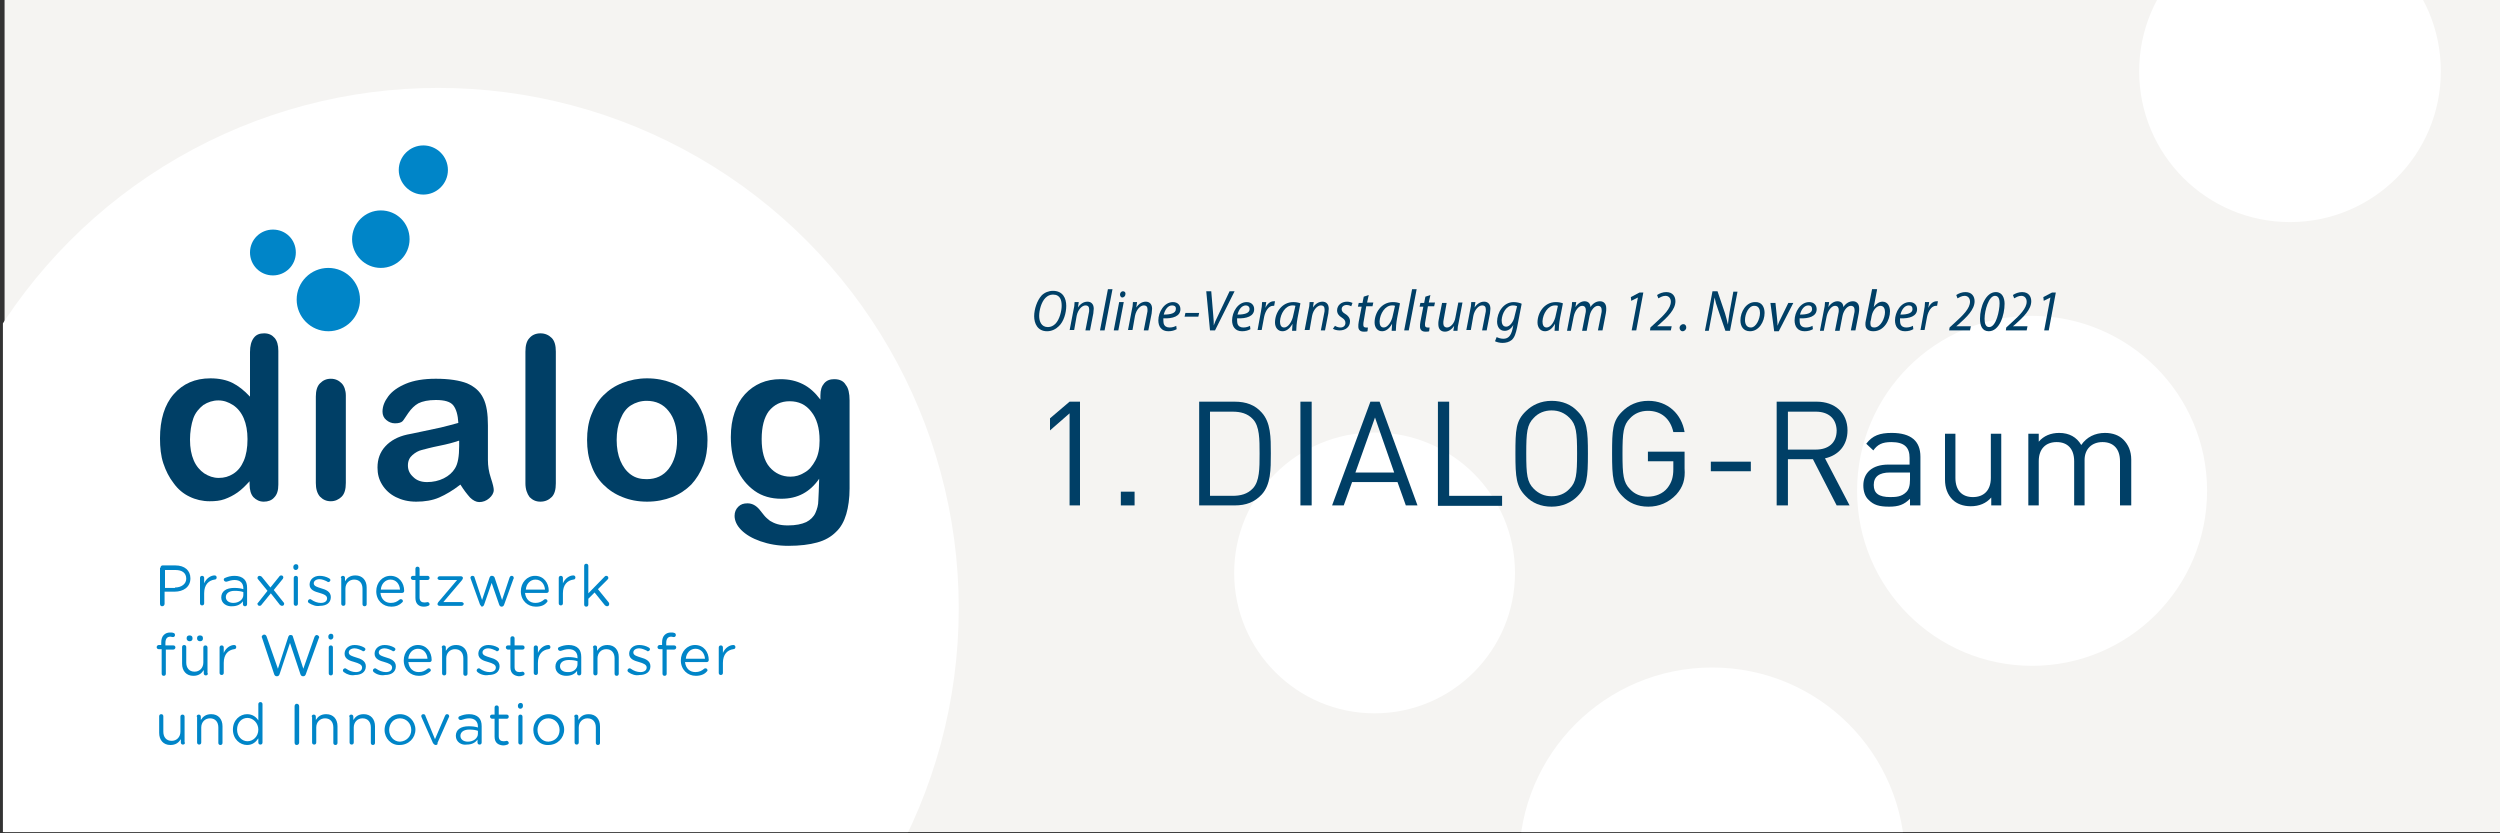 <?xml version="1.0" encoding="utf-8"?>
<!-- Generator: Adobe Illustrator 25.4.1, SVG Export Plug-In . SVG Version: 6.00 Build 0)  -->
<svg version="1.1" baseProfile="basic" id="Ebene_1"
	 xmlns="http://www.w3.org/2000/svg" xmlns:xlink="http://www.w3.org/1999/xlink" x="0px" y="0px" viewBox="0 0 600 200"
	 xml:space="preserve">
<rect x="0" y="0" width="600" height="200" fill="#333333" stroke="none"/>
<g>
	<defs>
		<rect id="SVGID_1_" x="0.7" y="-0.2" width="599.7" height="199.9"/>
	</defs>
	<clipPath id="SVGID_00000117642463727650475180000005258580043335434682_">
		<use xlink:href="#SVGID_1_"  overflow="visible"/>
	</clipPath>
	<g clip-path="url(#SVGID_00000117642463727650475180000005258580043335434682_)">
		<rect x="1.1" y="-24.6" fill="#F5F4F2" width="599.7" height="261.3"/>
		<circle fill="#FFFFFF" cx="105.2" cy="146" r="124.9"/>
		<g>
			<defs>
				<rect id="SVGID_00000054969874399958158440000015250628385608733077_" x="37.6" y="34.9" width="166.2" height="144"/>
			</defs>
			<clipPath id="SVGID_00000092418180647241596540000002168162726188870017_">
				<use xlink:href="#SVGID_00000054969874399958158440000015250628385608733077_"  overflow="visible"/>
			</clipPath>
			<path clip-path="url(#SVGID_00000092418180647241596540000002168162726188870017_)" fill="#003F66" d="M45.6,105.5
				c0,2,0.3,3.6,0.9,5c0.6,1.4,1.5,2.4,2.5,3.1c1.1,0.7,2.2,1.1,3.5,1.1c1.3,0,2.4-0.3,3.5-1c1.1-0.7,1.9-1.7,2.5-3.1
				c0.6-1.4,0.9-3.1,0.9-5.2c0-1.9-0.3-3.6-0.9-5c-0.6-1.4-1.5-2.5-2.6-3.2c-1.1-0.7-2.2-1.1-3.5-1.1c-1.3,0-2.5,0.4-3.6,1.1
				c-1,0.8-1.9,1.8-2.4,3.2S45.6,103.7,45.6,105.5 M59.9,116.2v-0.7c-1,1.1-1.9,2-2.9,2.7c-1,0.7-2,1.2-3.1,1.6
				c-1.1,0.4-2.3,0.5-3.6,0.5c-1.7,0-3.4-0.4-4.8-1.1c-1.5-0.7-2.8-1.8-3.8-3.2c-1.1-1.4-1.9-3-2.5-4.8c-0.6-1.8-0.8-3.8-0.8-6
				c0-4.5,1.1-8.1,3.3-10.6c2.2-2.5,5.1-3.8,8.8-3.8c2.1,0,3.9,0.4,5.3,1.1c1.4,0.7,2.8,1.8,4.2,3.3V84.5c0-1.5,0.3-2.6,0.9-3.4
				c0.6-0.8,1.4-1.1,2.5-1.1c1.1,0,1.9,0.4,2.5,1.1c0.6,0.7,0.9,1.7,0.9,3.1v32.1c0,1.4-0.3,2.4-1,3.1c-0.6,0.7-1.5,1-2.5,1
				c-1,0-1.8-0.4-2.5-1.1C60.2,118.6,59.9,117.6,59.9,116.2"/>
			<path clip-path="url(#SVGID_00000092418180647241596540000002168162726188870017_)" fill="#003F66" d="M83,94.9v21
				c0,1.5-0.3,2.6-1,3.3c-0.7,0.7-1.6,1.1-2.6,1.1c-1.1,0-1.9-0.4-2.6-1.1c-0.7-0.8-1-1.9-1-3.3V95.2c0-1.4,0.3-2.5,1-3.2
				c0.7-0.7,1.5-1.1,2.6-1.1c1.1,0,1.9,0.4,2.6,1.1C82.6,92.6,83,93.7,83,94.9"/>
			<path clip-path="url(#SVGID_00000092418180647241596540000002168162726188870017_)" fill="#003F66" d="M110,105.8
				c-1.1,0.4-2.6,0.8-4.6,1.2c-2,0.4-3.4,0.8-4.2,1c-0.8,0.2-1.5,0.6-2.2,1.2c-0.7,0.6-1.1,1.4-1.1,2.5c0,1.1,0.4,2,1.3,2.8
				c0.8,0.8,1.9,1.2,3.3,1.2c1.4,0,2.8-0.3,4-0.9c1.2-0.6,2.1-1.4,2.7-2.4c0.7-1.1,1-2.9,1-5.4V105.8z M110.5,116.3
				c-1.8,1.4-3.5,2.4-5.1,3.1c-1.6,0.7-3.5,1-5.5,1c-1.9,0-3.5-0.4-4.9-1.1s-2.5-1.7-3.3-3c-0.8-1.3-1.1-2.6-1.1-4.1
				c0-2,0.6-3.7,1.9-5.1c1.3-1.4,3-2.3,5.2-2.8c0.5-0.1,1.6-0.3,3.4-0.7c1.8-0.4,3.4-0.7,4.7-1c1.3-0.3,2.7-0.7,4.2-1.1
				c-0.1-1.9-0.5-3.3-1.2-4.2c-0.7-0.9-2.1-1.3-4.2-1.3c-1.8,0-3.2,0.3-4.2,0.8c-0.9,0.5-1.7,1.3-2.4,2.3c-0.7,1-1.1,1.7-1.4,2
				c-0.3,0.3-0.9,0.5-1.8,0.5c-0.8,0-1.5-0.3-2.1-0.8c-0.6-0.5-0.9-1.2-0.9-2c0-1.3,0.5-2.5,1.4-3.7s2.3-2.2,4.2-3
				c1.9-0.8,4.3-1.2,7.2-1.2c3.2,0,5.7,0.4,7.5,1.1c1.8,0.8,3.1,1.9,3.9,3.6c0.8,1.6,1.1,3.8,1.1,6.5c0,1.7,0,3.2,0,4.3
				c0,1.2,0,2.5,0,4c0,1.4,0.2,2.8,0.7,4.3c0.5,1.5,0.7,2.4,0.7,2.9c0,0.7-0.4,1.4-1.1,2c-0.7,0.6-1.5,0.9-2.4,0.9
				c-0.7,0-1.5-0.4-2.2-1.1C112.1,118.6,111.3,117.6,110.5,116.3"/>
			<path clip-path="url(#SVGID_00000092418180647241596540000002168162726188870017_)" fill="#003F66" d="M126.1,116V84.4
				c0-1.5,0.3-2.6,1-3.3c0.6-0.7,1.5-1.1,2.6-1.1c1.1,0,2,0.4,2.7,1.1c0.7,0.7,1,1.8,1,3.3V116c0,1.5-0.3,2.6-1,3.3
				c-0.7,0.7-1.6,1.1-2.7,1.1c-1.1,0-1.9-0.4-2.6-1.1C126.5,118.5,126.1,117.4,126.1,116"/>
			<path clip-path="url(#SVGID_00000092418180647241596540000002168162726188870017_)" fill="#003F66" d="M162.5,105.6
				c0-3-0.7-5.3-2-6.9c-1.3-1.7-3.1-2.5-5.3-2.5c-1.4,0-2.7,0.4-3.8,1.1c-1.1,0.7-1.9,1.8-2.5,3.3c-0.6,1.4-0.9,3.1-0.9,5
				c0,1.9,0.3,3.6,0.9,5c0.6,1.4,1.4,2.5,2.5,3.3c1.1,0.8,2.3,1.1,3.8,1.1c2.2,0,4-0.8,5.3-2.5C161.8,110.8,162.5,108.5,162.5,105.6
				 M169.8,105.6c0,2.2-0.3,4.2-1,6c-0.7,1.8-1.7,3.4-2.9,4.7c-1.3,1.3-2.8,2.3-4.6,3c-1.8,0.7-3.8,1.1-6,1.1
				c-2.2,0-4.2-0.4-5.9-1.1c-1.8-0.7-3.3-1.7-4.6-3c-1.3-1.3-2.3-2.9-2.9-4.7c-0.7-1.8-1-3.8-1-6c0-2.2,0.3-4.2,1-6
				c0.7-1.8,1.6-3.4,2.9-4.7c1.3-1.3,2.8-2.3,4.6-3c1.8-0.7,3.8-1.1,5.9-1.1c2.2,0,4.2,0.4,6,1.1c1.8,0.7,3.3,1.7,4.6,3
				c1.3,1.3,2.2,2.9,2.9,4.7C169.4,101.4,169.8,103.4,169.8,105.6"/>
			<path clip-path="url(#SVGID_00000092418180647241596540000002168162726188870017_)" fill="#003F66" d="M182.8,105.4
				c0,2.9,0.6,5.2,1.9,6.7c1.3,1.5,3,2.3,5,2.3c1.2,0,2.3-0.3,3.4-1c1.1-0.6,1.9-1.6,2.6-2.9c0.7-1.3,1-2.9,1-4.8c0-3-0.7-5.3-2-6.9
				c-1.3-1.7-3-2.5-5.2-2.5c-2.1,0-3.7,0.8-5,2.4C183.4,100.2,182.8,102.4,182.8,105.4 M203.9,96.1v21.1c0,2.4-0.3,4.5-0.8,6.2
				c-0.5,1.7-1.3,3.2-2.5,4.3c-1.1,1.1-2.6,2-4.5,2.5c-1.8,0.5-4.1,0.8-6.9,0.8c-2.5,0-4.7-0.4-6.7-1.1c-2-0.7-3.5-1.6-4.6-2.7
				c-1.1-1.1-1.6-2.3-1.6-3.4c0-0.9,0.3-1.6,0.9-2.2c0.6-0.6,1.3-0.8,2.2-0.8c1.1,0,2,0.5,2.8,1.4c0.4,0.5,0.8,1,1.2,1.5
				c0.4,0.5,0.9,0.9,1.4,1.3c0.5,0.3,1.1,0.6,1.8,0.8c0.7,0.2,1.5,0.3,2.5,0.3c1.9,0,3.3-0.3,4.4-0.8c1-0.5,1.8-1.3,2.2-2.2
				c0.4-0.9,0.7-1.9,0.7-3c0.1-1.1,0.1-2.8,0.2-5.2c-1.1,1.6-2.4,2.8-3.9,3.6c-1.5,0.8-3.2,1.2-5.2,1.2c-2.4,0-4.6-0.6-6.4-1.9
				s-3.2-3-4.2-5.2s-1.5-4.8-1.5-7.7c0-2.2,0.3-4.2,0.9-5.9c0.6-1.8,1.4-3.2,2.5-4.4c1.1-1.2,2.4-2.1,3.8-2.7c1.4-0.6,3-0.9,4.7-0.9
				c2.1,0,3.8,0.4,5.4,1.2s2.9,2,4.2,3.7v-1c0-1.3,0.3-2.2,0.9-2.9c0.6-0.7,1.4-1,2.4-1c1.4,0,2.3,0.5,2.8,1.4
				C203.6,93.1,203.9,94.4,203.9,96.1"/>
			<path clip-path="url(#SVGID_00000092418180647241596540000002168162726188870017_)" fill="#0085C8" d="M71,60.6
				c0,3.1-2.5,5.5-5.5,5.5c-3.1,0-5.5-2.5-5.5-5.5c0-3.1,2.5-5.5,5.5-5.5C68.6,55.1,71,57.5,71,60.6"/>
			<path clip-path="url(#SVGID_00000092418180647241596540000002168162726188870017_)" fill="#0085C8" d="M86.4,71.9
				c0,4.2-3.4,7.6-7.6,7.6c-4.2,0-7.6-3.4-7.6-7.6c0-4.2,3.4-7.6,7.6-7.6C83,64.3,86.4,67.7,86.4,71.9"/>
			<path clip-path="url(#SVGID_00000092418180647241596540000002168162726188870017_)" fill="#0085C8" d="M98.3,57.4
				c0,3.8-3.1,6.9-6.9,6.9c-3.8,0-6.9-3.1-6.9-6.9c0-3.8,3.1-6.9,6.9-6.9C95.2,50.5,98.3,53.5,98.3,57.4"/>
			<path clip-path="url(#SVGID_00000092418180647241596540000002168162726188870017_)" fill="#0085C8" d="M107.5,40.8
				c0,3.3-2.7,5.9-5.9,5.9s-5.9-2.7-5.9-5.9c0-3.3,2.7-5.9,5.9-5.9S107.5,37.5,107.5,40.8"/>
			<path clip-path="url(#SVGID_00000092418180647241596540000002168162726188870017_)" fill="#0085C8" d="M42,141
				c1.6,0,2.7-0.9,2.7-2.1v0c0-1.4-1-2.1-2.6-2.1h-2.5v4.3H42z M38.5,136.3c0-0.3,0.2-0.6,0.5-0.6h3.1c2.2,0,3.6,1.2,3.6,3.1v0
				c0,2.1-1.7,3.2-3.8,3.2h-2.4v2.9c0,0.3-0.2,0.6-0.6,0.6c-0.3,0-0.5-0.2-0.5-0.6V136.3z"/>
			<path clip-path="url(#SVGID_00000092418180647241596540000002168162726188870017_)" fill="#0085C8" d="M48,138.7
				c0-0.3,0.2-0.5,0.5-0.5c0.3,0,0.5,0.2,0.5,0.5v1.3c0.5-1.2,1.6-1.9,2.5-1.9c0.3,0,0.5,0.2,0.5,0.5c0,0.3-0.2,0.5-0.5,0.5
				c-1.4,0.2-2.5,1.2-2.5,3.3v2.4c0,0.3-0.2,0.5-0.5,0.5c-0.3,0-0.5-0.2-0.5-0.5V138.7z"/>
			<path clip-path="url(#SVGID_00000092418180647241596540000002168162726188870017_)" fill="#0085C8" d="M58.4,142.8v-0.7
				c-0.5-0.2-1.2-0.3-2.1-0.3c-1.3,0-2.1,0.6-2.1,1.5v0c0,0.9,0.8,1.4,1.8,1.4C57.3,144.7,58.4,143.9,58.4,142.8 M53.1,143.4
				L53.1,143.4c0-1.5,1.2-2.3,3.1-2.3c0.9,0,1.6,0.1,2.2,0.3v-0.2c0-1.3-0.8-2-2.1-2c-0.7,0-1.3,0.2-1.9,0.4c-0.1,0-0.1,0-0.2,0
				c-0.2,0-0.5-0.2-0.5-0.5c0-0.2,0.2-0.4,0.3-0.4c0.7-0.3,1.4-0.5,2.3-0.5c1,0,1.8,0.3,2.3,0.8c0.5,0.5,0.7,1.2,0.7,2.1v3.9
				c0,0.3-0.2,0.5-0.5,0.5c-0.3,0-0.5-0.2-0.5-0.5v-0.7c-0.5,0.7-1.3,1.2-2.6,1.2C54.4,145.6,53.1,144.8,53.1,143.4"/>
			<path clip-path="url(#SVGID_00000092418180647241596540000002168162726188870017_)" fill="#0085C8" d="M61.9,144.7l2.3-2.9
				l-2.2-2.7c-0.1-0.1-0.2-0.2-0.2-0.4c0-0.3,0.2-0.5,0.5-0.5c0.2,0,0.3,0.1,0.5,0.2l2.1,2.6l2.1-2.6c0.1-0.2,0.3-0.3,0.5-0.3
				c0.3,0,0.5,0.2,0.5,0.5c0,0.1-0.1,0.2-0.1,0.3l-2.2,2.7l2.3,2.9c0.1,0.1,0.2,0.2,0.2,0.4c0,0.3-0.2,0.5-0.5,0.5
				c-0.2,0-0.3-0.1-0.5-0.2l-2.2-2.8l-2.2,2.7c-0.1,0.2-0.3,0.3-0.5,0.3c-0.3,0-0.5-0.2-0.5-0.5C61.7,144.9,61.8,144.8,61.9,144.7"
				/>
			<path clip-path="url(#SVGID_00000092418180647241596540000002168162726188870017_)" fill="#0085C8" d="M70.5,138.7
				c0-0.3,0.2-0.5,0.5-0.5c0.3,0,0.5,0.2,0.5,0.5v6.2c0,0.3-0.2,0.5-0.5,0.5c-0.3,0-0.5-0.2-0.5-0.5V138.7z M70.4,136
				c0-0.3,0.3-0.6,0.6-0.6c0.4,0,0.6,0.2,0.6,0.6v0.2c0,0.3-0.3,0.6-0.6,0.6c-0.3,0-0.6-0.2-0.6-0.6V136z"/>
			<path clip-path="url(#SVGID_00000092418180647241596540000002168162726188870017_)" fill="#0085C8" d="M74.1,144.7
				c-0.1-0.1-0.2-0.2-0.2-0.4c0-0.2,0.2-0.5,0.5-0.5c0.1,0,0.2,0,0.3,0.1c0.7,0.5,1.5,0.8,2.3,0.8c0.9,0,1.5-0.4,1.5-1.1v0
				c0-0.7-0.8-1-1.8-1.3c-1.1-0.3-2.4-0.7-2.4-2v0c0-1.2,1-2.1,2.4-2.1c0.8,0,1.6,0.2,2.3,0.6c0.1,0.1,0.3,0.2,0.3,0.4
				c0,0.2-0.2,0.5-0.5,0.5c-0.1,0-0.2,0-0.2-0.1c-0.6-0.3-1.3-0.6-1.9-0.6c-0.8,0-1.4,0.4-1.4,1v0c0,0.7,0.9,0.9,1.8,1.2
				c1.1,0.3,2.3,0.8,2.3,2.1v0c0,1.4-1.1,2.1-2.6,2.1C75.9,145.6,74.9,145.2,74.1,144.7"/>
			<path clip-path="url(#SVGID_00000092418180647241596540000002168162726188870017_)" fill="#0085C8" d="M81.8,138.7
				c0-0.3,0.2-0.5,0.5-0.5c0.3,0,0.5,0.2,0.5,0.5v0.8c0.5-0.8,1.2-1.4,2.5-1.4c1.7,0,2.7,1.2,2.7,2.9v4c0,0.3-0.2,0.5-0.5,0.5
				c-0.3,0-0.5-0.2-0.5-0.5v-3.7c0-1.3-0.7-2.2-2-2.2c-1.2,0-2.1,0.9-2.1,2.2v3.6c0,0.3-0.2,0.5-0.5,0.5s-0.5-0.2-0.5-0.5V138.7z"/>
			<path clip-path="url(#SVGID_00000092418180647241596540000002168162726188870017_)" fill="#0085C8" d="M96,141.5
				c-0.1-1.3-0.9-2.4-2.3-2.4c-1.2,0-2.2,1-2.3,2.4H96z M93.9,145.6c-2,0-3.6-1.5-3.6-3.7v0c0-2.1,1.5-3.7,3.4-3.7
				c2.1,0,3.3,1.7,3.3,3.6c0,0.3-0.2,0.5-0.5,0.5h-5.2c0.2,1.6,1.2,2.4,2.5,2.4c0.9,0,1.5-0.3,2.1-0.8c0.1-0.1,0.2-0.1,0.3-0.1
				c0.3,0,0.5,0.2,0.5,0.5c0,0.1-0.1,0.2-0.2,0.3C95.9,145.2,95.1,145.6,93.9,145.6"/>
			<path clip-path="url(#SVGID_00000092418180647241596540000002168162726188870017_)" fill="#0085C8" d="M99.7,143.5v-4.3h-0.6
				c-0.2,0-0.5-0.2-0.5-0.5c0-0.3,0.2-0.5,0.5-0.5h0.6v-1.7c0-0.3,0.2-0.5,0.5-0.5c0.3,0,0.5,0.2,0.5,0.5v1.7h1.9
				c0.3,0,0.5,0.2,0.5,0.5c0,0.3-0.2,0.5-0.5,0.5h-1.9v4.2c0,0.9,0.5,1.2,1.2,1.2c0.4,0,0.6-0.1,0.7-0.1c0.2,0,0.5,0.2,0.5,0.5
				c0,0.2-0.1,0.3-0.3,0.4c-0.3,0.1-0.6,0.2-1.1,0.2C100.6,145.6,99.7,145,99.7,143.5"/>
			<path clip-path="url(#SVGID_00000092418180647241596540000002168162726188870017_)" fill="#0085C8" d="M105,145L105,145
				c0-0.2,0.1-0.3,0.2-0.5l4.5-5.3h-4.2c-0.2,0-0.5-0.2-0.5-0.4c0-0.2,0.2-0.5,0.5-0.5h5.1c0.3,0,0.5,0.2,0.5,0.4v0
				c0,0.2-0.1,0.3-0.2,0.5l-4.5,5.3h4.4c0.2,0,0.5,0.2,0.5,0.4c0,0.2-0.2,0.5-0.5,0.5h-5.3C105.2,145.4,105,145.2,105,145"/>
			<path clip-path="url(#SVGID_00000092418180647241596540000002168162726188870017_)" fill="#0085C8" d="M115.2,145.1l-2.2-6.1
				c0-0.1-0.1-0.2-0.1-0.3c0-0.3,0.2-0.5,0.5-0.5c0.3,0,0.5,0.2,0.5,0.4l1.8,5.4l1.8-5.4c0.1-0.2,0.2-0.4,0.5-0.4h0.1
				c0.3,0,0.5,0.2,0.6,0.4l1.8,5.4l1.8-5.4c0.1-0.2,0.2-0.4,0.5-0.4c0.3,0,0.5,0.2,0.5,0.5c0,0.1,0,0.2-0.1,0.3l-2.2,6.1
				c-0.1,0.3-0.3,0.5-0.6,0.5h0c-0.3,0-0.5-0.2-0.6-0.5l-1.8-5.2l-1.8,5.2c-0.1,0.3-0.3,0.5-0.6,0.5h0
				C115.6,145.6,115.4,145.4,115.2,145.1"/>
			<path clip-path="url(#SVGID_00000092418180647241596540000002168162726188870017_)" fill="#0085C8" d="M130.8,141.5
				c-0.1-1.3-0.9-2.4-2.3-2.4c-1.2,0-2.2,1-2.3,2.4H130.8z M128.6,145.6c-2,0-3.6-1.5-3.6-3.7v0c0-2.1,1.5-3.7,3.4-3.7
				c2.1,0,3.3,1.7,3.3,3.6c0,0.3-0.2,0.5-0.5,0.5h-5.2c0.2,1.6,1.2,2.4,2.5,2.4c0.9,0,1.5-0.3,2.1-0.8c0.1-0.1,0.2-0.1,0.3-0.1
				c0.3,0,0.5,0.2,0.5,0.5c0,0.1-0.1,0.2-0.2,0.3C130.7,145.2,129.9,145.6,128.6,145.6"/>
			<path clip-path="url(#SVGID_00000092418180647241596540000002168162726188870017_)" fill="#0085C8" d="M134.1,138.7
				c0-0.3,0.2-0.5,0.5-0.5c0.3,0,0.5,0.2,0.5,0.5v1.3c0.5-1.2,1.6-1.9,2.5-1.9c0.3,0,0.5,0.2,0.5,0.5c0,0.3-0.2,0.5-0.5,0.5
				c-1.4,0.2-2.5,1.2-2.5,3.3v2.4c0,0.3-0.2,0.5-0.5,0.5c-0.3,0-0.5-0.2-0.5-0.5V138.7z"/>
			<path clip-path="url(#SVGID_00000092418180647241596540000002168162726188870017_)" fill="#0085C8" d="M140.2,135.8
				c0-0.3,0.2-0.5,0.5-0.5c0.3,0,0.5,0.2,0.5,0.5v6.6l3.9-4c0.1-0.1,0.2-0.2,0.4-0.2c0.3,0,0.5,0.2,0.5,0.5c0,0.2-0.1,0.3-0.2,0.4
				l-2.3,2.3l2.6,3.2c0.1,0.1,0.1,0.2,0.1,0.4c0,0.3-0.2,0.5-0.5,0.5c-0.2,0-0.3-0.1-0.5-0.2l-2.5-3.1l-1.5,1.5v1.4
				c0,0.3-0.2,0.5-0.5,0.5c-0.3,0-0.5-0.2-0.5-0.5V135.8z"/>
			<path clip-path="url(#SVGID_00000092418180647241596540000002168162726188870017_)" fill="#0085C8" d="M38.7,155.8h-0.6
				c-0.3,0-0.5-0.2-0.5-0.5c0-0.2,0.2-0.5,0.5-0.5h0.6v-0.6c0-0.8,0.2-1.4,0.6-1.8c0.4-0.4,0.9-0.6,1.5-0.6c0.3,0,0.6,0,0.8,0.1
				c0.2,0,0.4,0.2,0.4,0.5c0,0.3-0.2,0.5-0.5,0.5c-0.2,0-0.4-0.1-0.6-0.1c-0.8,0-1.2,0.5-1.2,1.5v0.6h1.9c0.3,0,0.5,0.2,0.5,0.5
				c0,0.2-0.2,0.5-0.5,0.5h-1.8v5.8c0,0.3-0.2,0.5-0.5,0.5c-0.3,0-0.5-0.2-0.5-0.5V155.8z"/>
			<path clip-path="url(#SVGID_00000092418180647241596540000002168162726188870017_)" fill="#0085C8" d="M48.7,153.1v0.2
				c0,0.4-0.3,0.6-0.7,0.6s-0.7-0.3-0.7-0.6v-0.2c0-0.4,0.3-0.6,0.7-0.6S48.7,152.7,48.7,153.1 M46.2,153.1v0.2
				c0,0.4-0.3,0.6-0.7,0.6s-0.7-0.3-0.7-0.6v-0.2c0-0.4,0.3-0.6,0.7-0.6S46.2,152.7,46.2,153.1 M49.9,161.6c0,0.3-0.2,0.5-0.5,0.5
				c-0.3,0-0.5-0.2-0.5-0.5v-0.8c-0.5,0.8-1.2,1.4-2.5,1.4c-1.7,0-2.7-1.2-2.7-2.9v-4c0-0.3,0.2-0.5,0.5-0.5c0.3,0,0.5,0.2,0.5,0.5
				v3.7c0,1.3,0.7,2.2,2,2.2c1.2,0,2.1-0.9,2.1-2.2v-3.6c0-0.3,0.2-0.5,0.5-0.5c0.3,0,0.5,0.2,0.5,0.5V161.6z"/>
			<path clip-path="url(#SVGID_00000092418180647241596540000002168162726188870017_)" fill="#0085C8" d="M52.7,155.4
				c0-0.3,0.2-0.5,0.5-0.5c0.3,0,0.5,0.2,0.5,0.5v1.3c0.5-1.2,1.6-1.9,2.5-1.9c0.3,0,0.5,0.2,0.5,0.5c0,0.3-0.2,0.5-0.5,0.5
				c-1.4,0.2-2.5,1.2-2.5,3.3v2.4c0,0.3-0.2,0.5-0.5,0.5c-0.3,0-0.5-0.2-0.5-0.5V155.4z"/>
			<path clip-path="url(#SVGID_00000092418180647241596540000002168162726188870017_)" fill="#0085C8" d="M62.9,153.1
				c0-0.1-0.1-0.2-0.1-0.2c0-0.3,0.3-0.6,0.6-0.6c0.3,0,0.5,0.2,0.6,0.5l2.7,7.7l2.5-7.7c0.1-0.2,0.2-0.4,0.5-0.4h0.1
				c0.3,0,0.5,0.2,0.5,0.4l2.5,7.7l2.7-7.7c0.1-0.2,0.3-0.4,0.5-0.4c0.3,0,0.6,0.3,0.6,0.5c0,0.1,0,0.2-0.1,0.3l-3.1,8.6
				c-0.1,0.3-0.3,0.5-0.6,0.5h-0.1c-0.3,0-0.5-0.2-0.6-0.5l-2.5-7.5l-2.5,7.5c-0.1,0.3-0.3,0.5-0.6,0.5h-0.1c-0.3,0-0.5-0.2-0.6-0.5
				L62.9,153.1z"/>
			<path clip-path="url(#SVGID_00000092418180647241596540000002168162726188870017_)" fill="#0085C8" d="M78.9,155.4
				c0-0.3,0.2-0.5,0.5-0.5c0.3,0,0.5,0.2,0.5,0.5v6.2c0,0.3-0.2,0.5-0.5,0.5c-0.3,0-0.5-0.2-0.5-0.5V155.4z M78.8,152.7
				c0-0.3,0.3-0.6,0.6-0.6c0.4,0,0.6,0.2,0.6,0.6v0.2c0,0.3-0.3,0.6-0.6,0.6c-0.3,0-0.6-0.2-0.6-0.6V152.7z"/>
			<path clip-path="url(#SVGID_00000092418180647241596540000002168162726188870017_)" fill="#0085C8" d="M82.5,161.3
				c-0.1-0.1-0.2-0.2-0.2-0.4c0-0.2,0.2-0.5,0.5-0.5c0.1,0,0.2,0,0.3,0.1c0.7,0.5,1.5,0.8,2.3,0.8c0.9,0,1.5-0.4,1.5-1.1v0
				c0-0.7-0.8-1-1.8-1.3c-1.1-0.3-2.4-0.7-2.4-2v0c0-1.2,1-2.1,2.4-2.1c0.8,0,1.6,0.2,2.3,0.6c0.1,0.1,0.3,0.2,0.3,0.4
				c0,0.2-0.2,0.5-0.5,0.5c-0.1,0-0.2,0-0.2-0.1c-0.6-0.3-1.3-0.6-1.9-0.6c-0.8,0-1.4,0.4-1.4,1v0c0,0.7,0.9,0.9,1.8,1.2
				c1.1,0.3,2.3,0.8,2.3,2.1v0c0,1.4-1.1,2.1-2.6,2.1C84.3,162.2,83.3,161.9,82.5,161.3"/>
			<path clip-path="url(#SVGID_00000092418180647241596540000002168162726188870017_)" fill="#0085C8" d="M89.7,161.3
				c-0.1-0.1-0.2-0.2-0.2-0.4c0-0.2,0.2-0.5,0.5-0.5c0.1,0,0.2,0,0.3,0.1c0.7,0.5,1.5,0.8,2.3,0.8c0.9,0,1.5-0.4,1.5-1.1v0
				c0-0.7-0.8-1-1.8-1.3c-1.1-0.3-2.4-0.7-2.4-2v0c0-1.2,1-2.1,2.4-2.1c0.8,0,1.6,0.2,2.3,0.6c0.1,0.1,0.3,0.2,0.3,0.4
				c0,0.2-0.2,0.5-0.5,0.5c-0.1,0-0.2,0-0.2-0.1c-0.6-0.3-1.3-0.6-1.9-0.6c-0.8,0-1.4,0.4-1.4,1v0c0,0.7,0.9,0.9,1.8,1.2
				c1.1,0.3,2.3,0.8,2.3,2.1v0c0,1.4-1.1,2.1-2.6,2.1C91.5,162.2,90.4,161.9,89.7,161.3"/>
			<path clip-path="url(#SVGID_00000092418180647241596540000002168162726188870017_)" fill="#0085C8" d="M102.6,158.1
				c-0.1-1.3-0.9-2.4-2.3-2.4c-1.2,0-2.2,1-2.3,2.4H102.6z M100.5,162.2c-2,0-3.6-1.5-3.6-3.7v0c0-2.1,1.5-3.7,3.4-3.7
				c2.1,0,3.3,1.7,3.3,3.6c0,0.3-0.2,0.5-0.5,0.5H98c0.2,1.6,1.2,2.4,2.5,2.4c0.9,0,1.5-0.3,2.1-0.8c0.1-0.1,0.2-0.1,0.3-0.1
				c0.3,0,0.5,0.2,0.5,0.5c0,0.1-0.1,0.2-0.2,0.3C102.5,161.8,101.7,162.2,100.5,162.2"/>
			<path clip-path="url(#SVGID_00000092418180647241596540000002168162726188870017_)" fill="#0085C8" d="M106,155.4
				c0-0.3,0.2-0.5,0.5-0.5c0.3,0,0.5,0.2,0.5,0.5v0.8c0.5-0.8,1.2-1.4,2.5-1.4c1.7,0,2.7,1.2,2.7,2.9v4c0,0.3-0.2,0.5-0.5,0.5
				c-0.3,0-0.5-0.2-0.5-0.5v-3.7c0-1.3-0.7-2.2-2-2.2c-1.2,0-2.1,0.9-2.1,2.2v3.6c0,0.3-0.2,0.5-0.5,0.5c-0.3,0-0.5-0.2-0.5-0.5
				V155.4z"/>
			<path clip-path="url(#SVGID_00000092418180647241596540000002168162726188870017_)" fill="#0085C8" d="M114.6,161.3
				c-0.1-0.1-0.2-0.2-0.2-0.4c0-0.2,0.2-0.5,0.5-0.5c0.1,0,0.2,0,0.3,0.1c0.7,0.5,1.5,0.8,2.3,0.8c0.9,0,1.5-0.4,1.5-1.1v0
				c0-0.7-0.8-1-1.8-1.3c-1.1-0.3-2.4-0.7-2.4-2v0c0-1.2,1-2.1,2.4-2.1c0.8,0,1.6,0.2,2.3,0.6c0.1,0.1,0.3,0.2,0.3,0.4
				c0,0.2-0.2,0.5-0.5,0.5c-0.1,0-0.2,0-0.2-0.1c-0.6-0.3-1.3-0.6-1.9-0.6c-0.8,0-1.4,0.4-1.4,1v0c0,0.7,0.9,0.9,1.8,1.2
				c1.1,0.3,2.3,0.8,2.3,2.1v0c0,1.4-1.1,2.1-2.6,2.1C116.4,162.2,115.3,161.9,114.6,161.3"/>
			<path clip-path="url(#SVGID_00000092418180647241596540000002168162726188870017_)" fill="#0085C8" d="M122.5,160.2v-4.3h-0.6
				c-0.2,0-0.5-0.2-0.5-0.5c0-0.3,0.2-0.5,0.5-0.5h0.6v-1.7c0-0.3,0.2-0.5,0.5-0.5c0.3,0,0.5,0.2,0.5,0.5v1.7h1.9
				c0.3,0,0.5,0.2,0.5,0.5c0,0.3-0.2,0.5-0.5,0.5h-1.9v4.2c0,0.9,0.5,1.2,1.2,1.2c0.4,0,0.6-0.1,0.7-0.1c0.2,0,0.5,0.2,0.5,0.5
				c0,0.2-0.1,0.3-0.3,0.4c-0.3,0.1-0.6,0.2-1.1,0.2C123.4,162.2,122.5,161.6,122.5,160.2"/>
			<path clip-path="url(#SVGID_00000092418180647241596540000002168162726188870017_)" fill="#0085C8" d="M128.1,155.4
				c0-0.3,0.2-0.5,0.5-0.5c0.3,0,0.5,0.2,0.5,0.5v1.3c0.5-1.2,1.6-1.9,2.5-1.9c0.3,0,0.5,0.2,0.5,0.5c0,0.3-0.2,0.5-0.5,0.5
				c-1.4,0.2-2.5,1.2-2.5,3.3v2.4c0,0.3-0.2,0.5-0.5,0.5s-0.5-0.2-0.5-0.5V155.4z"/>
			<path clip-path="url(#SVGID_00000092418180647241596540000002168162726188870017_)" fill="#0085C8" d="M138.6,159.4v-0.7
				c-0.5-0.2-1.2-0.3-2.1-0.3c-1.3,0-2.1,0.6-2.1,1.5v0c0,0.9,0.8,1.4,1.8,1.4C137.5,161.4,138.6,160.6,138.6,159.4 M133.3,160
				L133.3,160c0-1.5,1.2-2.3,3.1-2.3c0.9,0,1.6,0.1,2.2,0.3v-0.2c0-1.3-0.8-2-2.1-2c-0.7,0-1.3,0.2-1.9,0.4c-0.1,0-0.1,0-0.2,0
				c-0.2,0-0.5-0.2-0.5-0.5c0-0.2,0.2-0.4,0.3-0.4c0.7-0.3,1.4-0.5,2.3-0.5c1,0,1.8,0.3,2.3,0.8c0.5,0.5,0.7,1.2,0.7,2.1v3.9
				c0,0.3-0.2,0.5-0.5,0.5c-0.3,0-0.5-0.2-0.5-0.5V161c-0.5,0.7-1.3,1.2-2.6,1.2C134.6,162.2,133.3,161.5,133.3,160"/>
			<path clip-path="url(#SVGID_00000092418180647241596540000002168162726188870017_)" fill="#0085C8" d="M142.3,155.4
				c0-0.3,0.2-0.5,0.5-0.5c0.3,0,0.5,0.2,0.5,0.5v0.8c0.5-0.8,1.2-1.4,2.5-1.4c1.7,0,2.7,1.2,2.7,2.9v4c0,0.3-0.2,0.5-0.5,0.5
				c-0.3,0-0.5-0.2-0.5-0.5v-3.7c0-1.3-0.7-2.2-2-2.2c-1.2,0-2.1,0.9-2.1,2.2v3.6c0,0.3-0.2,0.5-0.5,0.5s-0.5-0.2-0.5-0.5V155.4z"/>
			<path clip-path="url(#SVGID_00000092418180647241596540000002168162726188870017_)" fill="#0085C8" d="M150.8,161.3
				c-0.1-0.1-0.2-0.2-0.2-0.4c0-0.2,0.2-0.5,0.5-0.5c0.1,0,0.2,0,0.3,0.1c0.7,0.5,1.5,0.8,2.3,0.8c0.9,0,1.5-0.4,1.5-1.1v0
				c0-0.7-0.8-1-1.8-1.3c-1.1-0.3-2.4-0.7-2.4-2v0c0-1.2,1-2.1,2.4-2.1c0.8,0,1.6,0.2,2.3,0.6c0.1,0.1,0.3,0.2,0.3,0.4
				c0,0.2-0.2,0.5-0.5,0.5c-0.1,0-0.2,0-0.2-0.1c-0.6-0.3-1.3-0.6-1.9-0.6c-0.8,0-1.4,0.4-1.4,1v0c0,0.7,0.9,0.9,1.8,1.2
				c1.1,0.3,2.3,0.8,2.3,2.1v0c0,1.4-1.1,2.1-2.6,2.1C152.6,162.2,151.6,161.9,150.8,161.3"/>
			<path clip-path="url(#SVGID_00000092418180647241596540000002168162726188870017_)" fill="#0085C8" d="M158.9,155.8h-0.6
				c-0.3,0-0.5-0.2-0.5-0.5c0-0.2,0.2-0.5,0.5-0.5h0.6v-0.6c0-0.8,0.2-1.4,0.6-1.8c0.4-0.4,0.9-0.6,1.5-0.6c0.3,0,0.6,0,0.8,0.1
				c0.2,0,0.4,0.2,0.4,0.5c0,0.3-0.2,0.5-0.5,0.5c-0.2,0-0.4-0.1-0.6-0.1c-0.8,0-1.2,0.5-1.2,1.5v0.6h1.9c0.3,0,0.5,0.2,0.5,0.5
				c0,0.2-0.2,0.5-0.5,0.5H160v5.8c0,0.3-0.2,0.5-0.5,0.5c-0.3,0-0.5-0.2-0.5-0.5V155.8z"/>
			<path clip-path="url(#SVGID_00000092418180647241596540000002168162726188870017_)" fill="#0085C8" d="M169.2,158.1
				c-0.1-1.3-0.9-2.4-2.3-2.4c-1.2,0-2.2,1-2.3,2.4H169.2z M167,162.2c-2,0-3.6-1.5-3.6-3.7v0c0-2.1,1.5-3.7,3.4-3.7
				c2.1,0,3.3,1.7,3.3,3.6c0,0.3-0.2,0.5-0.5,0.5h-5.2c0.2,1.6,1.2,2.4,2.5,2.4c0.9,0,1.5-0.3,2.1-0.8c0.1-0.1,0.2-0.1,0.3-0.1
				c0.3,0,0.5,0.2,0.5,0.5c0,0.1-0.1,0.2-0.2,0.3C169.1,161.8,168.2,162.2,167,162.2"/>
			<path clip-path="url(#SVGID_00000092418180647241596540000002168162726188870017_)" fill="#0085C8" d="M172.5,155.4
				c0-0.3,0.2-0.5,0.5-0.5c0.3,0,0.5,0.2,0.5,0.5v1.3c0.5-1.2,1.6-1.9,2.5-1.9c0.3,0,0.5,0.2,0.5,0.5c0,0.3-0.2,0.5-0.5,0.5
				c-1.4,0.2-2.5,1.2-2.5,3.3v2.4c0,0.3-0.2,0.5-0.5,0.5c-0.3,0-0.5-0.2-0.5-0.5V155.4z"/>
			<path clip-path="url(#SVGID_00000092418180647241596540000002168162726188870017_)" fill="#0085C8" d="M44.4,178.2
				c0,0.3-0.2,0.5-0.5,0.5c-0.3,0-0.5-0.2-0.5-0.5v-0.8c-0.5,0.8-1.2,1.4-2.5,1.4c-1.7,0-2.7-1.2-2.7-2.9v-4c0-0.3,0.2-0.5,0.5-0.5
				c0.3,0,0.5,0.2,0.5,0.5v3.7c0,1.3,0.7,2.2,2,2.2c1.2,0,2.1-0.9,2.1-2.2V172c0-0.3,0.2-0.5,0.5-0.5c0.3,0,0.5,0.2,0.5,0.5V178.2z"
				/>
			<path clip-path="url(#SVGID_00000092418180647241596540000002168162726188870017_)" fill="#0085C8" d="M47.2,172
				c0-0.3,0.2-0.5,0.5-0.5c0.3,0,0.5,0.2,0.5,0.5v0.8c0.5-0.8,1.2-1.4,2.5-1.4c1.7,0,2.7,1.2,2.7,2.9v4c0,0.3-0.2,0.5-0.5,0.5
				c-0.3,0-0.5-0.2-0.5-0.5v-3.7c0-1.3-0.7-2.2-2-2.2c-1.2,0-2.1,0.9-2.1,2.2v3.6c0,0.3-0.2,0.5-0.5,0.5c-0.3,0-0.5-0.2-0.5-0.5V172
				z"/>
			<path clip-path="url(#SVGID_00000092418180647241596540000002168162726188870017_)" fill="#0085C8" d="M56.9,175.1L56.9,175.1
				c0,1.7,1.2,2.8,2.5,2.8c1.3,0,2.6-1.1,2.6-2.8v0c0-1.6-1.3-2.8-2.6-2.8C58,172.3,56.9,173.4,56.9,175.1 M63,178.2
				c0,0.3-0.2,0.5-0.5,0.5c-0.3,0-0.5-0.2-0.5-0.5v-1c-0.6,0.9-1.4,1.6-2.7,1.6c-1.7,0-3.4-1.4-3.4-3.7v0c0-2.3,1.7-3.7,3.4-3.7
				c1.3,0,2.2,0.7,2.7,1.5v-3.9c0-0.3,0.2-0.5,0.5-0.5c0.3,0,0.5,0.2,0.5,0.5V178.2z"/>
			<path clip-path="url(#SVGID_00000092418180647241596540000002168162726188870017_)" fill="#0085C8" d="M70.7,169.5
				c0-0.3,0.2-0.6,0.5-0.6c0.3,0,0.6,0.2,0.6,0.6v8.7c0,0.3-0.2,0.6-0.6,0.6c-0.3,0-0.5-0.2-0.5-0.6V169.5z"/>
			<path clip-path="url(#SVGID_00000092418180647241596540000002168162726188870017_)" fill="#0085C8" d="M74.8,172
				c0-0.3,0.2-0.5,0.5-0.5c0.3,0,0.5,0.2,0.5,0.5v0.8c0.5-0.8,1.2-1.4,2.5-1.4c1.7,0,2.7,1.2,2.7,2.9v4c0,0.3-0.2,0.5-0.5,0.5
				c-0.3,0-0.5-0.2-0.5-0.5v-3.7c0-1.3-0.7-2.2-2-2.2c-1.2,0-2.1,0.9-2.1,2.2v3.6c0,0.3-0.2,0.5-0.5,0.5c-0.3,0-0.5-0.2-0.5-0.5V172
				z"/>
			<path clip-path="url(#SVGID_00000092418180647241596540000002168162726188870017_)" fill="#0085C8" d="M83.8,172
				c0-0.3,0.2-0.5,0.5-0.5c0.3,0,0.5,0.2,0.5,0.5v0.8c0.5-0.8,1.2-1.4,2.5-1.4c1.7,0,2.7,1.2,2.7,2.9v4c0,0.3-0.2,0.5-0.5,0.5
				c-0.3,0-0.5-0.2-0.5-0.5v-3.7c0-1.3-0.7-2.2-2-2.2c-1.2,0-2.1,0.9-2.1,2.2v3.6c0,0.3-0.2,0.5-0.5,0.5s-0.5-0.2-0.5-0.5V172z"/>
			<path clip-path="url(#SVGID_00000092418180647241596540000002168162726188870017_)" fill="#0085C8" d="M98.7,175.2L98.7,175.2
				c0-1.6-1.2-2.8-2.7-2.8c-1.6,0-2.6,1.3-2.6,2.8v0c0,1.5,1.1,2.8,2.6,2.8C97.6,177.9,98.7,176.7,98.7,175.2 M92.3,175.2
				L92.3,175.2c0-2.1,1.6-3.8,3.7-3.8c2.1,0,3.7,1.7,3.7,3.7v0c0,2-1.6,3.7-3.8,3.7C93.9,178.9,92.3,177.2,92.3,175.2"/>
			<path clip-path="url(#SVGID_00000092418180647241596540000002168162726188870017_)" fill="#0085C8" d="M104.6,178.8L104.6,178.8
				c-0.3,0-0.5-0.2-0.7-0.5l-2.7-6.1c0-0.1-0.1-0.2-0.1-0.3c0-0.3,0.2-0.5,0.5-0.5c0.3,0,0.5,0.2,0.5,0.4l2.3,5.6l2.4-5.6
				c0.1-0.2,0.2-0.4,0.5-0.4c0.3,0,0.5,0.2,0.5,0.5c0,0.1,0,0.2-0.1,0.3l-2.7,6.1C105.1,178.6,104.9,178.8,104.6,178.8"/>
			<path clip-path="url(#SVGID_00000092418180647241596540000002168162726188870017_)" fill="#0085C8" d="M114.7,176.1v-0.7
				c-0.5-0.2-1.2-0.3-2.1-0.3c-1.3,0-2.1,0.6-2.1,1.5v0c0,0.9,0.8,1.4,1.8,1.4C113.6,178,114.7,177.2,114.7,176.1 M109.4,176.6
				L109.4,176.6c0-1.5,1.2-2.3,3.1-2.3c0.9,0,1.6,0.1,2.2,0.3v-0.2c0-1.3-0.8-2-2.1-2c-0.7,0-1.3,0.2-1.9,0.4c-0.1,0-0.1,0-0.2,0
				c-0.2,0-0.5-0.2-0.5-0.5c0-0.2,0.2-0.4,0.3-0.4c0.7-0.3,1.4-0.5,2.3-0.5c1,0,1.8,0.3,2.3,0.8c0.5,0.5,0.7,1.2,0.7,2.1v3.9
				c0,0.3-0.2,0.5-0.5,0.5c-0.3,0-0.5-0.2-0.5-0.5v-0.7c-0.5,0.7-1.3,1.2-2.6,1.2C110.8,178.9,109.4,178.1,109.4,176.6"/>
			<path clip-path="url(#SVGID_00000092418180647241596540000002168162726188870017_)" fill="#0085C8" d="M118.7,176.8v-4.3h-0.6
				c-0.2,0-0.5-0.2-0.5-0.5c0-0.3,0.2-0.5,0.5-0.5h0.6v-1.7c0-0.3,0.2-0.5,0.5-0.5c0.3,0,0.5,0.2,0.5,0.5v1.7h1.9
				c0.3,0,0.5,0.2,0.5,0.5c0,0.3-0.2,0.5-0.5,0.5h-1.9v4.2c0,0.9,0.5,1.2,1.2,1.2c0.4,0,0.6-0.1,0.7-0.1c0.2,0,0.5,0.2,0.5,0.5
				c0,0.2-0.1,0.3-0.3,0.4c-0.3,0.1-0.6,0.2-1.1,0.2C119.6,178.8,118.7,178.3,118.7,176.8"/>
			<path clip-path="url(#SVGID_00000092418180647241596540000002168162726188870017_)" fill="#0085C8" d="M124.4,172
				c0-0.3,0.2-0.5,0.5-0.5c0.3,0,0.5,0.2,0.5,0.5v6.2c0,0.3-0.2,0.5-0.5,0.5c-0.3,0-0.5-0.2-0.5-0.5V172z M124.3,169.3
				c0-0.3,0.3-0.6,0.6-0.6c0.4,0,0.6,0.2,0.6,0.6v0.2c0,0.3-0.3,0.6-0.6,0.6c-0.3,0-0.6-0.2-0.6-0.6V169.3z"/>
			<path clip-path="url(#SVGID_00000092418180647241596540000002168162726188870017_)" fill="#0085C8" d="M134.3,175.2L134.3,175.2
				c0-1.6-1.2-2.8-2.7-2.8c-1.6,0-2.6,1.3-2.6,2.8v0c0,1.5,1.1,2.8,2.6,2.8C133.3,177.9,134.3,176.7,134.3,175.2 M128,175.2
				L128,175.2c0-2.1,1.6-3.8,3.7-3.8c2.1,0,3.7,1.7,3.7,3.7v0c0,2-1.6,3.7-3.8,3.7C129.5,178.9,128,177.2,128,175.2"/>
			<path clip-path="url(#SVGID_00000092418180647241596540000002168162726188870017_)" fill="#0085C8" d="M137.8,172
				c0-0.3,0.2-0.5,0.5-0.5c0.3,0,0.5,0.2,0.5,0.5v0.8c0.5-0.8,1.2-1.4,2.5-1.4c1.7,0,2.7,1.2,2.7,2.9v4c0,0.3-0.2,0.5-0.5,0.5
				c-0.3,0-0.5-0.2-0.5-0.5v-3.7c0-1.3-0.7-2.2-2-2.2c-1.2,0-2.1,0.9-2.1,2.2v3.6c0,0.3-0.2,0.5-0.5,0.5c-0.3,0-0.5-0.2-0.5-0.5V172
				z"/>
		</g>
		<g>
			<defs>
				<rect id="SVGID_00000057130827873631437600000018401323100956139435_" x="55.2" y="-36.8" width="584.9" height="289.5"/>
			</defs>
			<clipPath id="SVGID_00000099623657564148358690000014017511297089327493_">
				<use xlink:href="#SVGID_00000057130827873631437600000018401323100956139435_"  overflow="visible"/>
			</clipPath>
			<path clip-path="url(#SVGID_00000099623657564148358690000014017511297089327493_)" fill="#FFFFFF" d="M363.6,137.5
				c0,18.6-15.1,33.7-33.7,33.7c-18.6,0-33.7-15.1-33.7-33.7s15.1-33.7,33.7-33.7C348.5,103.8,363.6,118.9,363.6,137.5"/>
			<path clip-path="url(#SVGID_00000099623657564148358690000014017511297089327493_)" fill="#FFFFFF" d="M457.2,206.5
				c0,25.6-20.7,46.3-46.3,46.3c-25.6,0-46.3-20.7-46.3-46.3s20.7-46.3,46.3-46.3C436.5,160.2,457.2,180.9,457.2,206.5"/>
			<path clip-path="url(#SVGID_00000099623657564148358690000014017511297089327493_)" fill="#FFFFFF" d="M529.7,117.8
				c0,23.2-18.8,42-42,42c-23.2,0-42-18.8-42-42s18.8-42,42-42C510.9,75.9,529.7,94.6,529.7,117.8"/>
			<path clip-path="url(#SVGID_00000099623657564148358690000014017511297089327493_)" fill="#FFFFFF" d="M585.8,17.1
				c0,20-16.2,36.2-36.2,36.2s-36.2-16.2-36.2-36.2c0-20,16.2-36.2,36.2-36.2S585.8-3,585.8,17.1"/>
		</g>
		<g>
			<path fill="#003F66" d="M255.9,73.4c0,1.7-0.6,3.8-1.8,4.9c-0.7,0.7-1.7,1.2-2.8,1.2c-2.3,0-3.1-1.9-3.1-3.6c0-1.7,0.7-3.8,1.8-5
				c0.7-0.7,1.7-1.1,2.7-1.1C255.1,69.8,255.9,71.6,255.9,73.4z M250.9,71.5c-1,1-1.5,3-1.5,4.3c0,1.3,0.5,2.7,2.1,2.7
				c0.7,0,1.3-0.3,1.8-0.8c1-1,1.5-3.1,1.5-4.3c0-1.3-0.3-2.7-2.1-2.7C252,70.7,251.4,71,250.9,71.5z"/>
			<path fill="#003F66" d="M256.7,79.3l0.9-4.7c0.2-0.8,0.3-1.5,0.3-2.1h1l-0.2,1.3h0c0.6-0.9,1.4-1.4,2.3-1.4
				c0.8,0,1.5,0.5,1.5,1.7c0,0.3-0.1,0.7-0.1,1.1l-0.8,4.1h-1.1l0.8-4.1c0.1-0.3,0.1-0.6,0.1-0.9c0-0.6-0.2-1-0.9-1
				c-0.8,0-1.8,1-2.1,2.5l-0.6,3.4H256.7z"/>
			<path fill="#003F66" d="M264,79.3l1.9-9.9h1.1l-1.9,9.9H264z"/>
			<path fill="#003F66" d="M267.3,79.3l1.3-6.8h1.1l-1.3,6.8H267.3z M268.8,70.7c0-0.4,0.3-0.8,0.7-0.8s0.7,0.3,0.6,0.7
				c0,0.4-0.3,0.8-0.8,0.8C269.1,71.4,268.8,71.1,268.8,70.7z"/>
			<path fill="#003F66" d="M270.7,79.3l0.9-4.7c0.2-0.8,0.3-1.5,0.3-2.1h1l-0.2,1.3h0c0.6-0.9,1.4-1.4,2.3-1.4
				c0.8,0,1.5,0.5,1.5,1.7c0,0.3-0.1,0.7-0.1,1.1l-0.8,4.1h-1.1l0.8-4.1c0.1-0.3,0.1-0.6,0.1-0.9c0-0.6-0.2-1-0.9-1
				c-0.8,0-1.8,1-2.1,2.5l-0.6,3.4H270.7z"/>
			<path fill="#003F66" d="M282.4,79c-0.5,0.3-1.2,0.5-2,0.5c-1.7,0-2.4-1.2-2.4-2.6c0-2,1.4-4.4,3.5-4.4c1.2,0,1.8,0.8,1.8,1.7
				c0,1.7-1.8,2.3-4.1,2.2c0,0.3,0,0.9,0.1,1.3c0.2,0.6,0.7,0.9,1.4,0.9c0.7,0,1.2-0.2,1.6-0.4L282.4,79z M281.3,73.3
				c-1,0-1.7,1-2,2.2c1.6,0,2.9-0.3,2.9-1.3C282.3,73.6,281.9,73.3,281.3,73.3z"/>
			<path fill="#003F66" d="M287.8,75.1l-0.2,0.9h-3.3l0.2-0.9H287.8z"/>
			<path fill="#003F66" d="M290.4,79.3l-0.9-9.4h1.2l0.5,6c0.1,0.9,0.1,1.5,0.1,2.2h0c0.2-0.6,0.5-1.3,1-2.3l2.8-5.9h1.2l-4.7,9.4
				H290.4z"/>
			<path fill="#003F66" d="M300.1,79c-0.5,0.3-1.2,0.5-2,0.5c-1.7,0-2.4-1.2-2.4-2.6c0-2,1.4-4.4,3.5-4.4c1.2,0,1.8,0.8,1.8,1.7
				c0,1.7-1.8,2.3-4.1,2.2c0,0.3,0,0.9,0.1,1.3c0.2,0.6,0.7,0.9,1.4,0.9c0.7,0,1.2-0.2,1.6-0.4L300.1,79z M299,73.3
				c-1,0-1.7,1-2,2.2c1.6,0,2.9-0.3,2.9-1.3C299.9,73.6,299.5,73.3,299,73.3z"/>
			<path fill="#003F66" d="M301.8,79.3l0.8-4.4c0.2-0.9,0.3-1.8,0.3-2.4h1c-0.1,0.4-0.1,0.9-0.2,1.4h0c0.4-0.9,1.1-1.6,2-1.6
				c0.1,0,0.2,0,0.3,0l-0.2,1.1c-0.1,0-0.2,0-0.3,0c-1,0-1.8,1.2-2.1,2.6l-0.6,3.2H301.8z"/>
			<path fill="#003F66" d="M310.1,79.3c0-0.4,0.1-1,0.1-1.6h0c-0.7,1.3-1.6,1.8-2.4,1.8c-1.1,0-1.8-0.9-1.8-2.1
				c0-2.3,1.6-4.9,4.4-4.9c0.6,0,1.2,0.1,1.7,0.3l-0.7,3.6c-0.2,1.1-0.3,2.3-0.3,3H310.1z M310.9,73.4c-0.2-0.1-0.4-0.1-0.7-0.1
				c-1.7,0-2.9,2-3,3.8c0,0.8,0.2,1.5,1,1.5c0.9,0,1.9-1.3,2.2-3L310.9,73.4z"/>
			<path fill="#003F66" d="M313.1,79.3l0.9-4.7c0.2-0.8,0.3-1.5,0.3-2.1h1l-0.2,1.3h0c0.6-0.9,1.4-1.4,2.3-1.4
				c0.8,0,1.5,0.5,1.5,1.7c0,0.3-0.1,0.7-0.1,1.1l-0.8,4.1H317l0.8-4.1c0.1-0.3,0.1-0.6,0.1-0.9c0-0.6-0.2-1-0.9-1
				c-0.8,0-1.8,1-2.1,2.5l-0.6,3.4H313.1z"/>
			<path fill="#003F66" d="M320.4,78.2c0.3,0.2,0.8,0.4,1.3,0.4c0.8,0,1.2-0.5,1.2-1.1c0-0.6-0.3-0.9-0.9-1.3
				c-0.7-0.4-1.1-1-1.1-1.7c0-1.2,1-2.1,2.4-2.1c0.6,0,1.1,0.2,1.3,0.3l-0.3,0.8c-0.2-0.1-0.6-0.3-1.1-0.3c-0.7,0-1.2,0.4-1.2,1
				c0,0.5,0.3,0.8,0.8,1.1c0.7,0.4,1.2,1,1.2,1.8c0,1.4-1.1,2.2-2.5,2.2c-0.7,0-1.3-0.2-1.6-0.4L320.4,78.2z"/>
			<path fill="#003F66" d="M328.5,70.8l-0.4,1.8h1.5l-0.2,0.9h-1.5l-0.6,3.5c-0.1,0.4-0.1,0.7-0.1,1c0,0.4,0.2,0.6,0.6,0.6
				c0.2,0,0.4,0,0.5,0l-0.1,0.9c-0.2,0.1-0.5,0.1-0.9,0.1c-0.9,0-1.3-0.5-1.3-1.2c0-0.4,0-0.7,0.1-1.2l0.7-3.6h-0.9l0.2-0.9h0.9
				l0.3-1.5L328.5,70.8z"/>
			<path fill="#003F66" d="M334,79.3c0-0.4,0.1-1,0.1-1.6h0c-0.7,1.3-1.6,1.8-2.4,1.8c-1.1,0-1.8-0.9-1.8-2.1c0-2.3,1.6-4.9,4.4-4.9
				c0.6,0,1.2,0.1,1.7,0.3l-0.7,3.6c-0.2,1.1-0.3,2.3-0.3,3H334z M334.8,73.4c-0.2-0.1-0.4-0.1-0.7-0.1c-1.7,0-2.9,2-3,3.8
				c0,0.8,0.2,1.5,1,1.5c0.9,0,1.9-1.3,2.2-3L334.8,73.4z"/>
			<path fill="#003F66" d="M337,79.3l1.9-9.9h1.1l-1.9,9.9H337z"/>
			<path fill="#003F66" d="M343.3,70.8l-0.4,1.8h1.5l-0.2,0.9h-1.5l-0.6,3.5c-0.1,0.4-0.1,0.7-0.1,1c0,0.4,0.2,0.6,0.6,0.6
				c0.2,0,0.4,0,0.5,0l-0.1,0.9c-0.2,0.1-0.5,0.1-0.9,0.1c-0.9,0-1.3-0.5-1.3-1.2c0-0.4,0-0.7,0.1-1.2l0.7-3.6h-0.9l0.2-0.9h0.9
				l0.3-1.5L343.3,70.8z"/>
			<path fill="#003F66" d="M351,72.6l-0.9,4.7c-0.2,0.8-0.3,1.5-0.3,2.1h-1l0.2-1.2h0c-0.6,0.9-1.4,1.4-2.2,1.4
				c-0.9,0-1.6-0.5-1.6-1.8c0-0.3,0-0.7,0.1-1.1l0.8-4h1.1l-0.7,3.9c-0.1,0.4-0.1,0.7-0.1,1c0,0.6,0.3,1,0.9,1c0.8,0,1.8-1,2-2.4
				l0.7-3.6H351z"/>
			<path fill="#003F66" d="M351.9,79.3l0.9-4.7c0.2-0.8,0.3-1.5,0.3-2.1h1l-0.2,1.3h0c0.6-0.9,1.4-1.4,2.3-1.4
				c0.8,0,1.5,0.5,1.5,1.7c0,0.3-0.1,0.7-0.1,1.1l-0.8,4.1h-1.1l0.8-4.1c0.1-0.3,0.1-0.6,0.1-0.9c0-0.6-0.2-1-0.9-1
				c-0.8,0-1.8,1-2.1,2.5l-0.6,3.4H351.9z"/>
			<path fill="#003F66" d="M359.2,80.9c0.4,0.2,1,0.4,1.6,0.4c1.1,0,1.8-0.6,2.2-2.3l0.2-1h0c-0.6,1-1.3,1.4-2.1,1.4
				c-1.2,0-1.8-1-1.8-2.2c0-2.2,1.5-4.7,4-4.7c0.7,0,1.5,0.2,1.9,0.4l-1.1,5.7c-0.3,1.4-0.6,2.4-1.3,3c-0.6,0.5-1.4,0.7-2.2,0.7
				c-0.7,0-1.4-0.2-1.8-0.4L359.2,80.9z M364.1,73.5c-0.2-0.1-0.5-0.2-1-0.2c-1.6,0-2.6,1.9-2.7,3.5c0,0.8,0.2,1.6,1.1,1.6
				c0.9,0,1.8-1.3,2-2.5L364.1,73.5z"/>
			<path fill="#003F66" d="M373.1,79.3c0-0.4,0.1-1,0.1-1.6h0c-0.7,1.3-1.6,1.8-2.4,1.8c-1.1,0-1.8-0.9-1.8-2.1
				c0-2.3,1.6-4.9,4.4-4.9c0.6,0,1.2,0.1,1.7,0.3l-0.7,3.6c-0.2,1.1-0.3,2.3-0.3,3H373.1z M373.9,73.4c-0.2-0.1-0.4-0.1-0.7-0.1
				c-1.7,0-2.9,2-3,3.8c0,0.8,0.2,1.5,1,1.5c0.9,0,1.9-1.3,2.2-3L373.9,73.4z"/>
			<path fill="#003F66" d="M376.1,79.3l0.9-4.7c0.2-0.8,0.3-1.5,0.3-2.1h1l-0.2,1.2h0c0.6-0.9,1.4-1.4,2.2-1.4
				c0.9,0,1.4,0.6,1.4,1.4c0.6-0.9,1.4-1.4,2.3-1.4c0.8,0,1.5,0.5,1.5,1.7c0,0.3,0,0.8-0.1,1.2l-0.8,4.1h-1.1l0.8-4
				c0.1-0.3,0.1-0.6,0.1-0.9c0-0.6-0.3-1-0.9-1c-0.8,0-1.7,1-2,2.4l-0.7,3.6h-1.1l0.8-4.1c0.1-0.3,0.1-0.6,0.1-0.9
				c0-0.5-0.2-1-0.9-1c-0.8,0-1.7,1.1-2,2.5l-0.7,3.5H376.1z"/>
			<path fill="#003F66" d="M393.1,71.4L393.1,71.4l-1.6,0.8l-0.1-0.9l2.1-1.1h0.9l-1.7,9.1h-1.1L393.1,71.4z"/>
			<path fill="#003F66" d="M396,79.3l0.1-0.7l1.2-1.1c2.1-1.9,3.7-3.5,3.7-5.1c0-0.7-0.4-1.4-1.3-1.4c-0.7,0-1.3,0.4-1.7,0.6
				l-0.3-0.8c0.6-0.4,1.4-0.7,2.2-0.7c1.6,0,2.2,1.1,2.2,2.2c0,2-1.9,3.8-3.8,5.5l-0.6,0.5v0h3.5l-0.2,1H396z"/>
			<path fill="#003F66" d="M403.1,78.7c0-0.5,0.4-0.9,0.9-0.9c0.5,0,0.7,0.4,0.7,0.8c0,0.5-0.4,0.9-0.9,0.9
				C403.4,79.5,403.1,79.1,403.1,78.7z"/>
			<path fill="#003F66" d="M409.2,79.3l1.8-9.4h1.2l1.8,5.3c0.3,1,0.5,1.8,0.7,2.7l0,0c0.1-0.9,0.2-1.8,0.4-3l0.9-4.9h1l-1.8,9.4
				h-1.1l-1.8-5.2c-0.4-1.1-0.6-1.8-0.8-2.8l0,0c-0.1,0.9-0.3,1.9-0.5,3.2l-0.9,4.8H409.2z"/>
			<path fill="#003F66" d="M423.5,75.1c0,2-1.3,4.4-3.5,4.4c-1.6,0-2.3-1.2-2.3-2.6c0-2.1,1.4-4.4,3.5-4.4
				C422.9,72.4,423.5,73.8,423.5,75.1z M418.8,76.8c0,1,0.4,1.8,1.4,1.8c1.3,0,2.2-2.1,2.2-3.5c0-0.8-0.3-1.7-1.3-1.7
				C419.7,73.3,418.8,75.3,418.8,76.8z"/>
			<path fill="#003F66" d="M426.1,72.6l0.4,3.9c0.1,0.8,0.1,1.3,0.1,1.7h0c0.2-0.4,0.3-0.9,0.7-1.6l1.9-3.9h1.2l-3.5,6.8h-1.1
				l-0.9-6.8H426.1z"/>
			<path fill="#003F66" d="M435.1,79c-0.5,0.3-1.2,0.5-2,0.5c-1.7,0-2.4-1.2-2.4-2.6c0-2,1.4-4.4,3.5-4.4c1.2,0,1.8,0.8,1.8,1.7
				c0,1.7-1.8,2.3-4.1,2.2c0,0.3,0,0.9,0.1,1.3c0.2,0.6,0.7,0.9,1.4,0.9c0.7,0,1.2-0.2,1.6-0.4L435.1,79z M434,73.3
				c-1,0-1.7,1-2,2.2c1.6,0,2.9-0.3,2.9-1.3C434.9,73.6,434.6,73.3,434,73.3z"/>
			<path fill="#003F66" d="M436.8,79.3l0.9-4.7c0.2-0.8,0.3-1.5,0.3-2.1h1l-0.2,1.2h0c0.6-0.9,1.4-1.4,2.2-1.4
				c0.9,0,1.4,0.6,1.4,1.4c0.6-0.9,1.4-1.4,2.3-1.4c0.8,0,1.5,0.5,1.5,1.7c0,0.3,0,0.8-0.1,1.2l-0.8,4.1h-1.1l0.8-4
				c0.1-0.3,0.1-0.6,0.1-0.9c0-0.6-0.3-1-0.9-1c-0.8,0-1.7,1-2,2.4l-0.7,3.6h-1.1l0.8-4.1c0.1-0.3,0.1-0.6,0.1-0.9
				c0-0.5-0.2-1-0.9-1c-0.8,0-1.7,1.1-2,2.5l-0.7,3.5H436.8z"/>
			<path fill="#003F66" d="M450.5,69.5l-0.8,4.2h0c0.6-0.8,1.3-1.3,2.1-1.3c1.3,0,1.8,1.2,1.8,2.3c0,2.1-1.4,4.8-4,4.8
				c-1.1,0-1.9-0.5-1.9-1.6c0-0.3,0-0.7,0.1-1l1.5-7.5H450.5z M449,76.9c-0.1,0.2-0.1,0.5-0.1,0.8c0,0.6,0.3,0.9,0.9,0.9
				c1.6,0,2.6-2.3,2.6-3.7c0-0.8-0.3-1.5-1.1-1.5c-0.9,0-1.8,1-2.1,2.4L449,76.9z"/>
			<path fill="#003F66" d="M459.2,79c-0.5,0.3-1.2,0.5-2,0.5c-1.7,0-2.4-1.2-2.4-2.6c0-2,1.4-4.4,3.5-4.4c1.2,0,1.8,0.8,1.8,1.7
				c0,1.7-1.8,2.3-4.1,2.2c0,0.3,0,0.9,0.1,1.3c0.2,0.6,0.7,0.9,1.4,0.9c0.7,0,1.2-0.2,1.6-0.4L459.2,79z M458.1,73.3
				c-1,0-1.7,1-2,2.2c1.6,0,2.9-0.3,2.9-1.3C459,73.6,458.7,73.3,458.1,73.3z"/>
			<path fill="#003F66" d="M460.9,79.3l0.8-4.4c0.2-0.9,0.3-1.8,0.3-2.4h1c-0.1,0.4-0.1,0.9-0.2,1.4h0c0.4-0.9,1.1-1.6,2-1.6
				c0.1,0,0.2,0,0.3,0l-0.2,1.1c-0.1,0-0.2,0-0.3,0c-1,0-1.8,1.2-2.1,2.6l-0.6,3.2H460.9z"/>
			<path fill="#003F66" d="M467.8,79.3l0.1-0.7l1.2-1.1c2.1-1.9,3.7-3.5,3.7-5.1c0-0.7-0.4-1.4-1.3-1.4c-0.7,0-1.3,0.4-1.7,0.6
				l-0.3-0.8c0.6-0.4,1.4-0.7,2.2-0.7c1.6,0,2.2,1.1,2.2,2.2c0,2-1.9,3.8-3.8,5.5l-0.6,0.5v0h3.5l-0.2,1H467.8z"/>
			<path fill="#003F66" d="M481.1,72.9c0,2.7-1.2,6.6-3.8,6.6c-1.6,0-2.1-1.4-2.1-3c0-2.9,1.4-6.4,3.8-6.4
				C480.6,70.1,481.1,71.6,481.1,72.9z M476.3,76.5c0,1,0.2,2,1.1,2c1.7,0,2.5-4,2.5-5.7c0-0.7-0.1-1.8-1.1-1.8
				C477.3,71,476.3,74.5,476.3,76.5z"/>
			<path fill="#003F66" d="M481.4,79.3l0.1-0.7l1.2-1.1c2.1-1.9,3.7-3.5,3.7-5.1c0-0.7-0.4-1.4-1.3-1.4c-0.7,0-1.3,0.4-1.7,0.6
				l-0.3-0.8c0.6-0.4,1.4-0.7,2.2-0.7c1.6,0,2.2,1.1,2.2,2.2c0,2-1.9,3.8-3.8,5.5l-0.6,0.5v0h3.5l-0.2,1H481.4z"/>
			<path fill="#003F66" d="M492.1,71.4L492.1,71.4l-1.6,0.8l-0.1-0.9l2.1-1.1h0.9l-1.7,9.1h-1.1L492.1,71.4z"/>
			<path fill="#003F66" d="M256.7,121.3V99.2l-4.7,4.1v-2.9l4.7-4h2.5v24.9H256.7z"/>
			<path fill="#003F66" d="M269,121.3V118h3.3v3.3H269z"/>
			<path fill="#003F66" d="M302.8,118.7c-1.7,1.8-3.7,2.6-6.5,2.6h-8.5V96.4h8.5c2.8,0,4.9,0.8,6.5,2.6c2.2,2.4,2.2,6,2.2,9.8
				C305,112.7,305,116.3,302.8,118.7z M300.7,100.6c-1.3-1.4-3-1.8-4.9-1.8h-5.4V119h5.4c1.9,0,3.6-0.4,4.9-1.8
				c1.6-1.7,1.6-4.8,1.6-8.3S302.3,102.3,300.7,100.6z"/>
			<path fill="#003F66" d="M312.1,121.3V96.4h2.7v24.9H312.1z"/>
			<path fill="#003F66" d="M337.4,121.3l-2-5.6h-10.9l-2,5.6h-2.8l9.2-24.9h2.2l9.1,24.9H337.4z M330,100.2l-4.7,13.2h9.3L330,100.2
				z"/>
			<path fill="#003F66" d="M345.1,121.3V96.4h2.7V119h12.7v2.4H345.1z"/>
			<path fill="#003F66" d="M378.6,119.1c-1.5,1.5-3.6,2.5-6.2,2.5c-2.6,0-4.7-0.9-6.2-2.5c-2.3-2.3-2.5-4.5-2.5-10.2
				s0.1-7.9,2.5-10.2c1.5-1.5,3.6-2.5,6.2-2.5c2.6,0,4.7,0.9,6.2,2.5c2.3,2.3,2.5,4.5,2.5,10.2S380.9,116.8,378.6,119.1z
				 M376.7,100.3c-1.2-1.2-2.6-1.8-4.3-1.8c-1.7,0-3.2,0.6-4.3,1.8c-1.6,1.6-1.8,3.4-1.8,8.5c0,5.1,0.2,6.9,1.8,8.5
				c1.2,1.2,2.6,1.8,4.3,1.8c1.7,0,3.2-0.6,4.3-1.8c1.6-1.6,1.8-3.4,1.8-8.5C378.5,103.8,378.3,101.9,376.7,100.3z"/>
			<path fill="#003F66" d="M402.3,118.7c-1.8,1.9-4.1,2.9-6.7,2.9c-2.6,0-4.7-0.9-6.2-2.5c-2.3-2.3-2.5-4.5-2.5-10.2
				s0.1-7.9,2.5-10.2c1.5-1.5,3.6-2.5,6.2-2.5c4.7,0,8,3.2,8.7,7.5h-2.7c-0.7-3.2-2.9-5.1-6.1-5.1c-1.7,0-3.2,0.6-4.3,1.8
				c-1.6,1.6-1.8,3.4-1.8,8.5c0,5.1,0.2,6.9,1.8,8.5c1.1,1.2,2.6,1.8,4.3,1.8c1.8,0,3.6-0.7,4.7-2.1c1-1.3,1.4-2.6,1.4-4.5v-1.9
				h-6.1v-2.3h8.8v4C404.5,115.1,403.9,116.9,402.3,118.7z"/>
			<path fill="#003F66" d="M410.6,113.1v-2.3h9.6v2.3H410.6z"/>
			<path fill="#003F66" d="M440.8,121.3l-5.7-11.1h-6v11.1h-2.7V96.4h9.6c4.3,0,7.4,2.6,7.4,6.9c0,3.6-2.2,6-5.4,6.7l5.9,11.3H440.8
				z M435.8,98.8h-6.7v9.1h6.7c2.9,0,5-1.5,5-4.6C440.7,100.3,438.7,98.8,435.8,98.8z"/>
			<path fill="#003F66" d="M458.4,121.3v-1.6c-1.4,1.4-2.7,1.9-5,1.9c-2.4,0-3.7-0.4-4.9-1.6c-0.9-0.8-1.3-2.1-1.3-3.5
				c0-3,2.1-5,6-5h5.1v-1.6c0-2.5-1.2-3.8-4.4-3.8c-2.2,0-3.3,0.6-4.3,2l-1.7-1.6c1.5-2,3.3-2.6,6.1-2.6c4.7,0,6.9,2,6.9,5.7v11.7
				H458.4z M458.4,113.4h-4.8c-2.6,0-3.9,1-3.9,3c0,2,1.2,2.9,4,2.9c1.4,0,2.7-0.1,3.8-1.2c0.6-0.6,0.9-1.5,0.9-3V113.4z"/>
			<path fill="#003F66" d="M477.9,121.3v-1.9c-1.2,1.4-2.9,2.1-4.9,2.1c-1.9,0-3.4-0.6-4.4-1.6c-1.2-1.2-1.8-2.8-1.8-4.8v-11h2.5
				v10.6c0,3,1.6,4.6,4.2,4.6c2.6,0,4.3-1.6,4.3-4.6v-10.6h2.5v17.2H477.9z"/>
			<path fill="#003F66" d="M508.8,121.3v-10.6c0-3-1.6-4.6-4.2-4.6c-2.5,0-4.3,1.6-4.3,4.3v10.9h-2.5v-10.6c0-3-1.6-4.6-4.2-4.6
				c-2.6,0-4.3,1.6-4.3,4.6v10.6h-2.5v-17.2h2.5v1.9c1.2-1.4,2.9-2.1,4.9-2.1c2.4,0,4.2,1,5.3,2.9c1.3-1.9,3.3-2.9,5.7-2.9
				c1.9,0,3.4,0.6,4.4,1.6c1.2,1.2,1.9,2.8,1.9,4.8v11H508.8z"/>
		</g>
	</g>
</g>
</svg>
